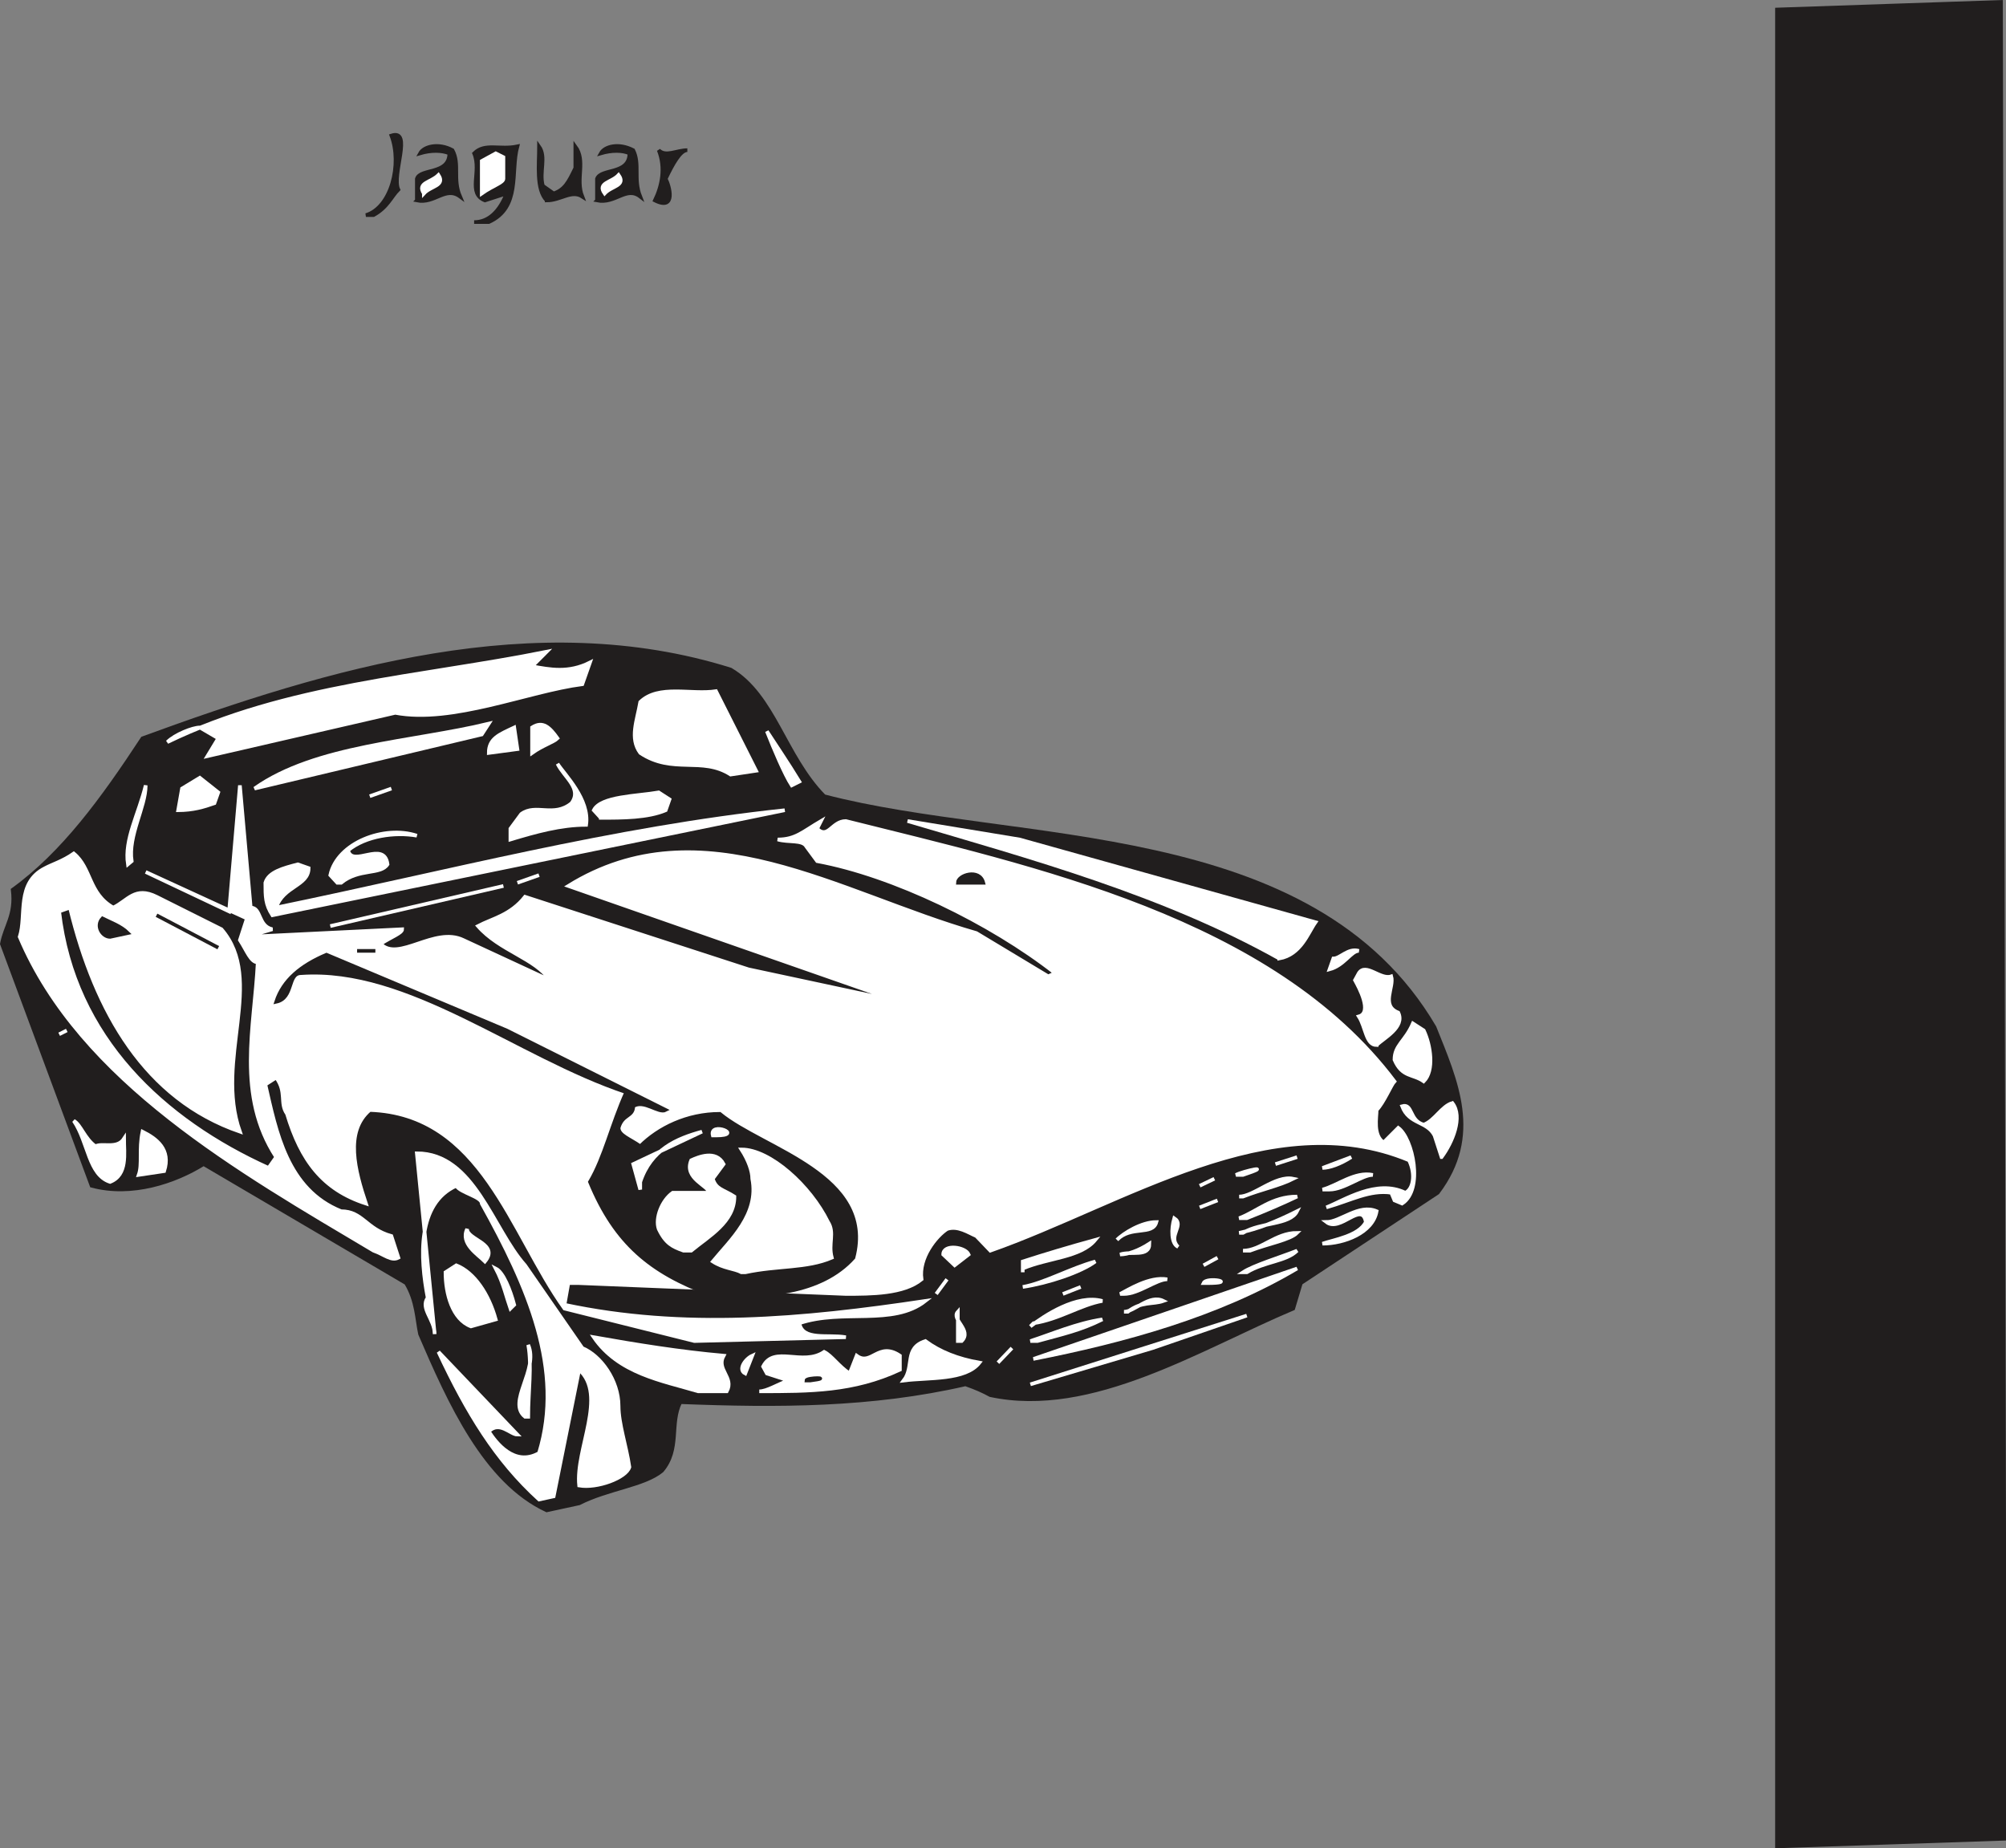 <svg width="420.236" height="387.182" viewBox="0 0 315.177 290.386" xmlns="http://www.w3.org/2000/svg"><rect x="0" y="0" width="315.177" height="290.386" fill="#808080" stroke="none"/><path style="fill:#211e1e;fill-opacity:1;fill-rule:evenodd;stroke:none" d="M327.7 840.898V552.301l35.198-1.2.5 240.399v48.2" transform="translate(-48.507 -550.807)"/><path style="fill:none;stroke:#211e1e;stroke-width:5.7;stroke-linecap:square;stroke-linejoin:miter;stroke-miterlimit:4;stroke-opacity:1" d="M3276.992 11.016v2885.976l351.992 11.992 5-2403.984V23.008Zm0 0" transform="matrix(.1 0 0 -.1 -48.507 291.193)"/><path style="fill:#211e1e;fill-opacity:1;fill-rule:evenodd;stroke:none" d="M134.398 788.102c-9.699-4.5-15.296-17-19.898-27.704-.5-2.296-.5-5.199-2.2-8L80.5 733.7c-4.5 2.801-11.3 5.102-17.602 3.403l-14.097-38c.5-2.801 2.199-4.5 1.699-8.5 7.898-5.704 14.102-14.204 20.398-23.801C100.398 656 132.7 646.398 163.301 656c6.8 4 8.5 13.602 14.699 19.898 30.102 7.903 76.602 3.403 95.898 36.301 3.403 8.5 7.301 17 .5 26l-21.5 14.2-1.199 4C237 762.601 220 773.398 204.102 770c-1.102-.602-2.204-1.102-3.903-1.7-14.8 3.4-29.5 3.4-44.8 2.802-1.7 3.398 0 7.398-2.899 10.796-2.8 2.301-8.5 2.801-13 5.102" transform="translate(-48.507 -550.807)"/><path style="fill:none;stroke:#211e1e;stroke-width:5.7;stroke-linecap:square;stroke-linejoin:miter;stroke-miterlimit:4;stroke-opacity:1" d="M1343.984 538.984c-96.992 45-152.968 170-198.984 277.032-5 22.968-5 51.992-21.992 80L805 1083.008c-45-28.008-113.008-51.016-176.016-34.024l-140.976 380c5 28.008 21.992 45 16.992 85 78.984 57.032 141.016 142.032 203.984 238.008 295 108.008 618.008 204.024 924.024 108.008 68.008-40 85-136.016 146.992-198.984 301.016-79.024 766.016-34.024 958.984-363.008 34.024-85 73.008-170 5-260l-215-141.992-11.992-40C2370 793.984 2200 686.016 2041.016 720c-11.016 6.016-22.032 11.016-39.024 16.992-148.008-33.984-295-33.984-448.008-28.008-16.992-33.984 0-73.984-28.984-107.968-28.008-23.008-85-28.008-130-51.016Zm0 0" transform="matrix(.1 0 0 -.1 -48.507 291.193)"/><path style="fill:#fff;fill-opacity:1;fill-rule:evenodd;stroke:none" d="M133.2 786.398c-6.802-6.199-11.302-13.597-15.802-23.199l12.403 13c-1.102 0-2.801-2.199-4.5-.5 1.097 1.7 4 5.602 7.898 3.403 4-13.102-1.699-26.102-9-39.204 0-1.097-3.398-1.699-4-2.796-6.199 2.796-5.699 11.296-4.5 17.597-1.199 1.7 1.102 3.403 1.102 5.7L114 732c9 0 11.898 11.898 17 17.602l9 13c2.898 1.199 5.7 5.097 5.7 9.097 0 2.801 1.198 6.2 1.698 9.602-.5 1.699-5.097 3.398-7.898 2.898-.602-5.699 4.5-14.199 0-18.199l-4 19.898" transform="translate(-48.507 -550.807)"/><path style="fill:none;stroke:#fff;stroke-width:5.7;stroke-linecap:square;stroke-linejoin:miter;stroke-miterlimit:4;stroke-opacity:1" d="M1331.992 556.016c-68.008 61.992-113.008 135.976-158.008 231.992l124.024-130c-11.016 0-28.008 21.992-45 5 10.976-16.992 40-56.016 78.984-34.024 40 131.016-16.992 261.016-90 392.032 0 10.976-33.984 16.992-40 27.968-61.992-27.968-56.992-112.968-45-175.976-11.992-16.992 11.016-34.024 11.016-56.992L1140 1100c90 0 118.984-118.984 170-176.016l90-130c28.984-11.992 56.992-50.976 56.992-90.976 0-28.008 11.992-61.992 16.992-96.016-5-16.992-50.976-33.984-78.984-28.984C1388.984 635 1440 720 1395 760l-40-198.984zm0 0" transform="matrix(.1 0 0 -.1 -48.507 291.193)"/><path style="fill:#fff;fill-opacity:1;fill-rule:evenodd;stroke:none" d="M131 773.398c-2.898-2.296 2.2-7.398.5-11.296.602 3.398 0 7.296 0 11.296" transform="translate(-48.507 -550.807)"/><path style="fill:none;stroke:#fff;stroke-width:5.7;stroke-linecap:square;stroke-linejoin:miter;stroke-miterlimit:4;stroke-opacity:1" d="M1310 686.016c-28.984 22.968 21.992 73.984 5 112.968 6.016-33.984 0-72.968 0-112.968zm0 0" transform="matrix(.1 0 0 -.1 -48.507 291.193)"/><path style="fill:#fff;fill-opacity:1;fill-rule:evenodd;stroke:none" d="M158.2 769.398c-5.7-1.699-12.5-2.796-16.4-8.5 6.802 1.204 13.598 2.301 20.4 2.903-1.2 2.199 1.698 3.398.5 5.597" transform="translate(-48.507 -550.807)"/><path style="fill:none;stroke:#fff;stroke-width:5.7;stroke-linecap:square;stroke-linejoin:miter;stroke-miterlimit:4;stroke-opacity:1" d="M1581.992 726.016c-56.992 16.992-125 27.968-163.984 85 68.008-12.032 135.976-23.008 203.984-29.024-11.992-21.992 16.992-33.984 5-55.976zm0 0" transform="matrix(.1 0 0 -.1 -48.507 291.193)"/><path style="fill:#fff;fill-opacity:1;fill-rule:evenodd;stroke:none" d="M167.8 769.398c1.2 0 2.9-1.097 4.598-1.699L169 766.602l-.602-1.102c1.704-3.398 6.204 0 9.602-2.3 1.2.6 2.3 2.3 4 3.402l1.102-2.801c2.296 1.699 3.398-2.301 6.796 0V766c-7.296 3.398-14.097 3.398-22.097 3.398" transform="translate(-48.507 -550.807)"/><path style="fill:none;stroke:#fff;stroke-width:5.7;stroke-linecap:square;stroke-linejoin:miter;stroke-miterlimit:4;stroke-opacity:1" d="M1678.008 726.016c11.992 0 28.984 10.976 45.976 16.992L1690 753.984 1683.984 765c17.032 33.984 62.032 0 96.016 23.008 11.992-6.016 23.008-23.008 40-34.024l11.016 28.008c22.968-16.992 33.984 23.008 67.968 0V760c-72.968-33.984-140.976-33.984-220.976-33.984zm368.984 0zm0 0" transform="matrix(.1 0 0 -.1 -48.507 291.193)"/><path style="fill:#fff;fill-opacity:1;fill-rule:evenodd;stroke:none" d="m210.398 768.3 34-10.8-14.796 5.102" transform="translate(-48.507 -550.807)"/><path style="fill:none;stroke:#fff;stroke-width:5.7;stroke-linecap:square;stroke-linejoin:miter;stroke-miterlimit:4;stroke-opacity:1" d="m2103.984 736.992 340 108.008-147.968-51.016zm0 0" transform="matrix(.1 0 0 -.1 -48.507 291.193)"/><path style="fill:#211e1e;fill-opacity:1;fill-rule:evenodd;stroke:none" d="M175.2 767.7c0-.5 4.5-.5.6 0" transform="translate(-48.507 -550.807)"/><path style="fill:none;stroke:#211e1e;stroke-width:5.7;stroke-linecap:square;stroke-linejoin:miter;stroke-miterlimit:4;stroke-opacity:1" d="M1751.992 743.008c0 5 45 5 6.016 0zm0 0" transform="matrix(.1 0 0 -.1 -48.507 291.193)"/><path style="fill:#fff;fill-opacity:1;fill-rule:evenodd;stroke:none" d="M190.5 767.7c1.7-2.2 0-5.098 3.398-6.2 2.301 1.7 5.102 2.8 8.5 3.398C200.2 767.7 194.5 767.2 190.5 767.7" transform="translate(-48.507 -550.807)"/><path style="fill:none;stroke:#fff;stroke-width:5.7;stroke-linecap:square;stroke-linejoin:miter;stroke-miterlimit:4;stroke-opacity:1" d="M1905 743.008c16.992 21.992 0 50.976 33.984 61.992 23.008-16.992 51.016-28.008 85-33.984-21.992-28.008-78.984-23.008-118.984-28.008Zm0 0" transform="matrix(.1 0 0 -.1 -48.507 291.193)"/><path style="fill:#fff;fill-opacity:1;fill-rule:evenodd;stroke:none" d="M165.602 766.602c-1.204-.602 0-2.301 1.097-2.801" transform="translate(-48.507 -550.807)"/><path style="fill:none;stroke:#fff;stroke-width:5.7;stroke-linecap:square;stroke-linejoin:miter;stroke-miterlimit:4;stroke-opacity:1" d="M1656.016 753.984c-12.032 6.016 0 23.008 10.976 28.008zm0 0" transform="matrix(.1 0 0 -.1 -48.507 291.193)"/><path style="fill:#fff;fill-opacity:1;fill-rule:evenodd;stroke:none" d="m205.3 764.898 2.2-2.296" transform="translate(-48.507 -550.807)"/><path style="fill:none;stroke:#fff;stroke-width:5.7;stroke-linecap:square;stroke-linejoin:miter;stroke-miterlimit:4;stroke-opacity:1" d="M2053.008 771.016 2075 793.984Zm0 0" transform="matrix(.1 0 0 -.1 -48.507 291.193)"/><path style="fill:#fff;fill-opacity:1;fill-rule:evenodd;stroke:none" d="m210.898 764.3 41.403-14.198c-12.5 7.398-27.2 11.398-41.403 14.199" transform="translate(-48.507 -550.807)"/><path style="fill:none;stroke:#fff;stroke-width:5.7;stroke-linecap:square;stroke-linejoin:miter;stroke-miterlimit:4;stroke-opacity:1" d="m2108.984 776.992 414.024 141.992C2398.008 845 2251.016 805 2108.984 776.992Zm0 0" transform="matrix(.1 0 0 -.1 -48.507 291.193)"/><path style="fill:#fff;fill-opacity:1;fill-rule:evenodd;stroke:none" d="m157.602 761.5-20.403-5.102c-8.5-11.898-13-30.597-30.597-31.199-4 3.403-2.301 9.602-.602 14.7-6.8-2.2-10.2-6.797-12.398-14.098-1.204-1.7 0-3.403-1.704-5.7L90.2 721.2c1.7 7.403 3.403 16.5 11.903 19.903 3.398 0 3.898 2.796 7.898 3.898l1.102 3.398c-1.102.602-2.204-.5-3.903-1.097-21-12.5-46-26.602-55.597-49.301 1.097-3.398-.602-8.5 4-10.8 1.097-.598 2.796-1.098 4.5-2.302 2.796 2.301 2.296 6.301 6.199 8.5 2.3-1.097 3.398-3.398 6.8-1.699l10.2 5.102c6.898 8-1.102 20.5 2.898 31.8-14.8-5.102-22.7-18.703-26.7-35.203l-1.7.602c2.302 19.898 16.5 32.898 32.9 40.3l1.198-1.698C85.602 722.898 88.5 712.199 89 702c-1.102 0-1.7-1.8-2.8-3.5l1.1-3.398-15.902-7.301L84.5 694l1.7-19.8 1.698 19.198c1.704 0 1.102 2.903 3.403 3.403l-4 1.199 24.398-1.2c0 .598-1.699 1.2-3.398 2.302 2.8 2.898 8.5-2.801 13-.602l13.597 6.3c-2.199-3.402-7.898-4.6-11.296-8.5 2.296-1.198 5.097-1.698 7.398-4.6l35.102 11.402 23.796 5.097L137.801 690c21-13 42.5 1.2 64.097 7.398L213.2 704.2l1.102-.5c-10.2-8-25.5-15.398-37.403-17.597L175.2 683.8c-.597-1.102-2.8-.602-4.5-1.102 2.801 0 3.903-1.199 6.801-2.898l-.602 1.199c1.704 1.7 2.301-1.2 4.5-1.2 29.5 7.4 66.903 15.302 86.204 40.9-.5.5-1.704 3.402-2.801 4.5 0 1.1-.602 4 1.097 5.1l2.301-2.3c2.301 1.7 4 9.7.602 11.898l-1.2-.5-.5-1.199c-3.402-.5-6.3 1.2-10.203 2.301 2.801-1.102 7.903-4.5 12.403-2.3 1.199-.5 1.699-2.802.597-5.098-21.597-9-44.796 6.796-65.796 14.199l-2.205-2.3c-1.199-.5-2.898-1.7-4.597-1.102-1.7 1.102-4.5 4.5-4 7.903-2.801 2.3-7.903 2.3-11.903 2.3l-41.898-1.703h-1.7l-.6 3.403c18.698 4 37.402 2.3 56.698-.602-5.097 4-13 1.2-19.796 3.5.5 2.801 4.5 1.7 7.296 2.2" transform="translate(-48.507 -550.807)"/><path style="fill:none;stroke:#fff;stroke-width:5.7;stroke-linecap:square;stroke-linejoin:miter;stroke-miterlimit:4;stroke-opacity:1" d="m1576.016 805-204.024 51.016c-85 118.984-130 305.976-305.976 311.992-40-34.024-23.008-96.016-6.016-146.992-68.008 21.992-101.992 67.968-123.984 140.976-12.032 16.992 0 34.024-17.032 56.992l-16.992-10.976c16.992-74.024 34.024-165 119.024-199.024C1055 1008.984 1060 981.016 1100 970l11.016-33.984c-11.016-6.016-22.032 5-39.024 10.976-210 125-460 266.016-555.976 493.008 10.976 33.984-6.016 85 40 108.008 10.976 5.976 27.968 10.976 45 23.008 27.968-23.008 22.968-63.008 61.992-85 23.008 10.976 33.984 33.984 68.008 16.992l101.992-51.016c68.984-80-11.016-205 28.984-318.008C713.984 1185 635 1321.016 595 1486.016L578.008 1480c23.008-198.984 165-328.984 328.984-403.008l11.992 16.992C856.016 1191.016 885 1298.008 890 1400c-11.016 0-16.992 18.008-28.008 35l11.016 33.984-159.024 73.008L845 1480l16.992 198.008 16.992-191.992c17.032 0 11.016-29.024 34.024-34.024l-40-11.992 243.984 11.992c0-5.976-16.992-11.992-33.984-23.008 28.008-28.984 85 28.008 130 6.016l135.976-63.008c-21.992 34.024-78.984 46.016-112.968 85 22.968 11.992 50.976 16.992 73.984 46.016l351.016-114.024 237.968-50.976L1378.008 1520c210 130 425-11.992 640.976-73.984l113.008-68.008 11.016 5c-101.992 80-255 153.984-374.024 175.976l-16.992 23.008c-5.976 11.016-28.008 6.016-45 11.016 28.008 0 39.024 11.992 68.008 28.984l-6.016-11.992c17.032-16.992 23.008 11.992 45 11.992 295-73.984 669.024-153.008 862.032-408.984-5-5-17.032-34.024-28.008-45 0-11.016-6.016-40 10.976-51.016l23.008 23.008c23.008-16.992 40-96.992 6.016-118.984l-11.992 5-5 11.992c-34.024 5-63.008-11.992-102.032-23.008 28.008 11.016 79.024 45 124.024 23.008 11.992 5 16.992 28.008 5.976 50.976-215.976 90-447.968-67.968-657.968-141.992L2018.984 970c-11.992 5-28.984 16.992-45.976 11.016-16.992-11.016-45-45-40-79.024-28.008-23.008-79.024-23.008-119.024-23.008L1395 896.016h-16.992l-6.016-34.024c186.992-40 374.024-23.008 566.992 6.016-50.976-40-130-11.992-197.968-35 5-28.008 45-16.992 72.968-21.992zm0 0" transform="matrix(.1 0 0 -.1 -48.507 291.193)"/><path style="fill:#fff;fill-opacity:1;fill-rule:evenodd;stroke:none" d="M199 761.5v-4.602c-1.102 1.204 2.3 2.903.602 4.602" transform="translate(-48.507 -550.807)"/><path style="fill:none;stroke:#fff;stroke-width:5.7;stroke-linecap:square;stroke-linejoin:miter;stroke-miterlimit:4;stroke-opacity:1" d="M1990 805v46.016c-11.016-12.032 23.008-29.024 6.016-46.016zm0 0" transform="matrix(.1 0 0 -.1 -48.507 291.193)"/><path style="fill:#fff;fill-opacity:1;fill-rule:evenodd;stroke:none" d="M210.398 761.5c3.403-1.102 7.301-2.8 11.301-3.398-3.398 1.699-6.199 2.296-10.199 3.398" transform="translate(-48.507 -550.807)"/><path style="fill:none;stroke:#fff;stroke-width:5.7;stroke-linecap:square;stroke-linejoin:miter;stroke-miterlimit:4;stroke-opacity:1" d="M2103.984 805c34.024 11.016 73.008 28.008 113.008 33.984C2183.008 821.992 2155 816.016 2115 805Zm0 0" transform="matrix(.1 0 0 -.1 -48.507 291.193)"/><path style="fill:#fff;fill-opacity:1;fill-rule:evenodd;stroke:none" d="M122.5 759.2c-2.898-1.098-4-5.098-4-8.5l1.7-1.098c2.8 1.097 5.1 4.5 6.198 8.5" transform="translate(-48.507 -550.807)"/><path style="fill:none;stroke:#fff;stroke-width:5.7;stroke-linecap:square;stroke-linejoin:miter;stroke-miterlimit:4;stroke-opacity:1" d="M1225 828.008c-28.984 10.976-40 50.976-40 85l16.992 10.976c28.008-10.976 51.016-45 61.992-85zm0 0" transform="matrix(.1 0 0 -.1 -48.507 291.193)"/><path style="fill:#fff;fill-opacity:1;fill-rule:evenodd;stroke:none" d="M210.398 759.2c2.204-1.7 7.301-5.098 11.301-4-3.398.6-6.8 2.902-10.8 3.5" transform="translate(-48.507 -550.807)"/><path style="fill:none;stroke:#fff;stroke-width:5.7;stroke-linecap:square;stroke-linejoin:miter;stroke-miterlimit:4;stroke-opacity:1" d="M2103.984 828.008c22.032 16.992 73.008 50.976 113.008 40-33.984-6.016-68.008-29.024-108.008-35zm0 0" transform="matrix(.1 0 0 -.1 -48.507 291.193)"/><path style="fill:#fff;fill-opacity:1;fill-rule:evenodd;stroke:none" d="M225.102 756.898c1.699 0 4-2.796 6.199-1.699-1.7.602-3.403 0-5.602 1.7" transform="translate(-48.507 -550.807)"/><path style="fill:none;stroke:#fff;stroke-width:5.7;stroke-linecap:square;stroke-linejoin:miter;stroke-miterlimit:4;stroke-opacity:1" d="M2251.016 851.016c16.992 0 40 27.968 61.992 16.992-16.992-6.016-34.024 0-56.016-16.992zm0 0" transform="matrix(.1 0 0 -.1 -48.507 291.193)"/><path style="fill:#fff;fill-opacity:1;fill-rule:evenodd;stroke:none" d="M128.7 756.398c-.598-1.699-1.098-4-2.302-6.296 1.204.597 2.301 3.398 2.903 5.699" transform="translate(-48.507 -550.807)"/><path style="fill:none;stroke:#fff;stroke-width:5.7;stroke-linecap:square;stroke-linejoin:miter;stroke-miterlimit:4;stroke-opacity:1" d="M1286.992 856.016c-5.976 16.992-10.976 40-23.008 62.968 12.032-5.976 23.008-33.984 29.024-56.992zm816.992 5.976zm0 0" transform="matrix(.1 0 0 -.1 -48.507 291.193)"/><path style="fill:#211e1e;fill-opacity:1;fill-rule:evenodd;stroke:none" d="M159.898 754.102c-9.097-3.403-14.699-7.903-18.699-17.602 2.301-3.898 3.403-9 5.7-14.102C129.8 716.7 112.8 702.5 95.8 703.7c-2.2 0-1.102 3.903-3.903 4.5 1.102-3.398 3.903-5.699 7.903-7.398l28.3 11.898 25 12.5c-1.101.602-3.402-1.699-5.101-.597 0 1.699-1.7 1.199-2.3 3.398 0 1.2 1.698 1.7 3.402 2.898 2.898-2.898 7.398-5.097 12.5-5.097 6.796 5.597 24.398 9.597 21 22.597-5.102 5.704-14.204 6.301-21.602 5.704" transform="translate(-48.507 -550.807)"/><path style="fill:none;stroke:#211e1e;stroke-width:5.7;stroke-linecap:square;stroke-linejoin:miter;stroke-miterlimit:4;stroke-opacity:1" d="M1598.984 878.984c-90.976 34.024-146.992 79.024-186.992 176.016 23.008 38.984 34.024 90 56.992 141.016-170.976 56.992-340.976 198.984-510.976 186.992-21.992 0-11.016-39.024-39.024-45 11.016 33.984 39.024 56.992 79.024 73.984l283.008-118.984 250-125c-11.016-6.016-34.024 16.992-51.016 5.976 0-16.992-16.992-11.992-23.008-33.984 0-11.992 16.992-16.992 34.024-28.984 28.984 28.984 73.984 50.976 125 50.976 67.968-55.976 243.984-95.976 210-225.976C1775 878.984 1683.984 873.008 1610 878.984Zm0 0" transform="matrix(.1 0 0 -.1 -48.507 291.193)"/><path style="fill:#fff;fill-opacity:1;fill-rule:evenodd;stroke:none" d="m195.602 754.102 1.699-2.301" transform="translate(-48.507 -550.807)"/><path style="fill:none;stroke:#fff;stroke-width:5.7;stroke-linecap:square;stroke-linejoin:miter;stroke-miterlimit:4;stroke-opacity:1" d="m1956.016 878.984 16.992 23.008zm0 0" transform="matrix(.1 0 0 -.1 -48.507 291.193)"/><path style="fill:#fff;fill-opacity:1;fill-rule:evenodd;stroke:none" d="m215.5 754.102 2.8-1.102" transform="translate(-48.507 -550.807)"/><path style="fill:none;stroke:#fff;stroke-width:5.7;stroke-linecap:square;stroke-linejoin:miter;stroke-miterlimit:4;stroke-opacity:1" d="M2155 878.984 2183.008 890Zm0 0" transform="matrix(.1 0 0 -.1 -48.507 291.193)"/><path style="fill:#fff;fill-opacity:1;fill-rule:evenodd;stroke:none" d="M224.5 754.102c1.2-.602 4.602-2.801 7.398-2.301-1.699 0-4.5 2.3-6.796 2.3" transform="translate(-48.507 -550.807)"/><path style="fill:none;stroke:#fff;stroke-width:5.7;stroke-linecap:square;stroke-linejoin:miter;stroke-miterlimit:4;stroke-opacity:1" d="M2245 878.984c11.992 6.016 46.016 28.008 73.984 23.008-16.992 0-45-23.008-67.968-23.008zm0 0" transform="matrix(.1 0 0 -.1 -48.507 291.193)"/><path style="fill:#fff;fill-opacity:1;fill-rule:evenodd;stroke:none" d="M209.2 753c3.402-.602 7.402-2.898 11.402-4-2.301 1.7-7.403 3.398-11.403 4" transform="translate(-48.507 -550.807)"/><path style="fill:none;stroke:#fff;stroke-width:5.7;stroke-linecap:square;stroke-linejoin:miter;stroke-miterlimit:4;stroke-opacity:1" d="M2091.992 890c34.024 6.016 74.024 28.984 114.024 40-23.008-16.992-74.024-33.984-114.024-40zm-475.976 6.016zm0 0" transform="matrix(.1 0 0 -.1 -48.507 291.193)"/><path style="fill:#fff;fill-opacity:1;fill-rule:evenodd;stroke:none" d="M237.602 752.398c.5-1.097 5.597 0 .5 0" transform="translate(-48.507 -550.807)"/><path style="fill:none;stroke:#fff;stroke-width:5.7;stroke-linecap:square;stroke-linejoin:miter;stroke-miterlimit:4;stroke-opacity:1" d="M2376.016 896.016c5 10.976 55.976 0 5 0zm0 0" transform="matrix(.1 0 0 -.1 -48.507 291.193)"/><path style="fill:#fff;fill-opacity:1;fill-rule:evenodd;stroke:none" d="M165 750.7c-1.102-.598-2.8-.598-4.5-1.7 2.8-3.398 7.3-7.398 6.2-13 0-1.2-.598-2.898-1.7-4.602 4.5 0 10.8 5.704 13.602 11.403 1.097 1.699 0 3.398.597 5.597-4 1.704-8.5 1.204-13.597 2.301" transform="translate(-48.507 -550.807)"/><path style="fill:none;stroke:#fff;stroke-width:5.7;stroke-linecap:square;stroke-linejoin:miter;stroke-miterlimit:4;stroke-opacity:1" d="M1650 913.008c-11.016 5.976-28.008 5.976-45 16.992 28.008 33.984 73.008 73.984 61.992 130 0 11.992-5.976 28.984-16.992 46.016 45 0 108.008-57.032 136.016-114.024 10.976-16.992 0-33.984 5.976-55.976-40-17.032-85-12.032-135.976-23.008zm0 0" transform="matrix(.1 0 0 -.1 -48.507 291.193)"/><path style="fill:#fff;fill-opacity:1;fill-rule:evenodd;stroke:none" d="M209.2 750.7V749c3.402-1.102 7.402-2.3 11.402-3.398-2.301 2.796-7.403 2.796-11.403 4.5" transform="translate(-48.507 -550.807)"/><path style="fill:none;stroke:#fff;stroke-width:5.7;stroke-linecap:square;stroke-linejoin:miter;stroke-miterlimit:4;stroke-opacity:1" d="M2091.992 913.008V930c34.024 11.016 74.024 23.008 114.024 33.984-23.008-27.968-74.024-27.968-114.024-45zm165 0zm0 0" transform="matrix(.1 0 0 -.1 -48.507 291.193)"/><path style="fill:#fff;fill-opacity:1;fill-rule:evenodd;stroke:none" d="M243.8 750.7c1.7-1.098 5.7-2.302 8.5-3.4-1.698 1.7-5.1 1.7-7.902 3.4" transform="translate(-48.507 -550.807)"/><path style="fill:none;stroke:#fff;stroke-width:5.7;stroke-linecap:square;stroke-linejoin:miter;stroke-miterlimit:4;stroke-opacity:1" d="M2438.008 913.008c16.992 10.976 56.992 23.008 85 33.984-16.992-16.992-51.016-16.992-79.024-33.984Zm0 0" transform="matrix(.1 0 0 -.1 -48.507 291.193)"/><path style="fill:#fff;fill-opacity:1;fill-rule:evenodd;stroke:none" d="m198.5 749.602-1.8-1.704c0-1.699 3.5-1.199 4 0" transform="translate(-48.507 -550.807)"/><path style="fill:none;stroke:#fff;stroke-width:5.7;stroke-linecap:square;stroke-linejoin:miter;stroke-miterlimit:4;stroke-opacity:1" d="m1985 923.984-18.008 17.032c0 16.992 35 11.992 40 0zm0 0" transform="matrix(.1 0 0 -.1 -48.507 291.193)"/><path style="fill:#fff;fill-opacity:1;fill-rule:evenodd;stroke:none" d="m237.602 749.602 2.199-1.204" transform="translate(-48.507 -550.807)"/><path style="fill:none;stroke:#fff;stroke-width:5.7;stroke-linecap:square;stroke-linejoin:miter;stroke-miterlimit:4;stroke-opacity:1" d="m2376.016 923.984 21.992 12.032zm0 0" transform="matrix(.1 0 0 -.1 -48.507 291.193)"/><path style="fill:#fff;fill-opacity:1;fill-rule:evenodd;stroke:none" d="M124.7 749c-1.098-1.102-3.9-2.8-2.802-5.102 0 1.704 5.102 2.301 2.801 5.102" transform="translate(-48.507 -550.807)"/><path style="fill:none;stroke:#fff;stroke-width:5.7;stroke-linecap:square;stroke-linejoin:miter;stroke-miterlimit:4;stroke-opacity:1" d="M1246.992 930c-10.976 11.016-38.984 28.008-28.008 51.016 0-17.032 51.016-23.008 28.008-51.016zm0 0" transform="matrix(.1 0 0 -.1 -48.507 291.193)"/><path style="fill:#fff;fill-opacity:1;fill-rule:evenodd;stroke:none" d="M224.5 747.898c1.2 0 2.898-.597 4.602-1.699 0 2.2-2.903 1.102-4.602 1.7" transform="translate(-48.507 -550.807)"/><path style="fill:none;stroke:#fff;stroke-width:5.7;stroke-linecap:square;stroke-linejoin:miter;stroke-miterlimit:4;stroke-opacity:1" d="M2245 941.016c11.992 0 28.984 5.976 46.016 16.992 0-21.992-29.024-11.016-46.016-16.992zm0 0" transform="matrix(.1 0 0 -.1 -48.507 291.193)"/><path style="fill:#fff;fill-opacity:1;fill-rule:evenodd;stroke:none" d="M155.898 747.3c-1.699-.6-2.796-1.1-3.898-3.402-.602-1.699.5-4.5 2.2-5.699h5.698c0-1.097-4-2.199-2.796-5.097 1.097-.5 3.898-1.704 5.097.597L160.5 736c.5 1.7 1.7 1.7 3.398 2.8 0 4-4 6.2-6.796 8.5" transform="translate(-48.507 -550.807)"/><path style="fill:none;stroke:#fff;stroke-width:5.7;stroke-linecap:square;stroke-linejoin:miter;stroke-miterlimit:4;stroke-opacity:1" d="M1558.984 946.992c-16.992 6.016-27.968 11.016-38.984 34.024-6.016 16.992 5 45 21.992 56.992h56.992c0 10.976-40 21.992-27.968 50.976 10.976 5 38.984 17.032 50.976-5.976L1605 1060c5-16.992 16.992-16.992 33.984-28.008 0-40-40-61.992-67.968-85zm0 0" transform="matrix(.1 0 0 -.1 -48.507 291.193)"/><path style="fill:#fff;fill-opacity:1;fill-rule:evenodd;stroke:none" d="M243.8 747.3c2.802 0 5.098-2.8 8.5-2.8-1.1 1.102-4.5 1.7-7.402 2.8" transform="translate(-48.507 -550.807)"/><path style="fill:none;stroke:#fff;stroke-width:5.7;stroke-linecap:square;stroke-linejoin:miter;stroke-miterlimit:4;stroke-opacity:1" d="M2438.008 946.992c28.008 0 50.976 28.008 85 28.008-11.016-11.016-45-16.992-74.024-28.008zm0 0" transform="matrix(.1 0 0 -.1 -48.507 291.193)"/><path style="fill:#fff;fill-opacity:1;fill-rule:evenodd;stroke:none" d="M233.602 746.7c-1.102-.5-1.102-2.802-.602-4.5 1.7 1.1-1.102 2.8.602 4.5" transform="translate(-48.507 -550.807)"/><path style="fill:none;stroke:#fff;stroke-width:5.7;stroke-linecap:square;stroke-linejoin:miter;stroke-miterlimit:4;stroke-opacity:1" d="M2336.016 953.008c-11.016 5-11.016 28.008-6.016 45 16.992-11.016-11.016-28.008 6.016-45zm45 5zm0 0" transform="matrix(.1 0 0 -.1 -48.507 291.193)"/><path style="fill:#fff;fill-opacity:1;fill-rule:evenodd;stroke:none" d="M256.3 746.2c1.7-.598 5.7-1.2 6.802-3.4-.602-3.402-4 1.7-6.204 0 2.204 0 5.102-2.902 7.903-1.698-.602 3.398-5.102 5.097-8.5 5.097" transform="translate(-48.507 -550.807)"/><path style="fill:none;stroke:#fff;stroke-width:5.7;stroke-linecap:square;stroke-linejoin:miter;stroke-miterlimit:4;stroke-opacity:1" d="M2563.008 958.008C2580 963.984 2620 970 2631.016 991.992c-6.016 34.024-40-16.992-62.032 0 22.032 0 51.016 29.024 79.024 16.992-6.016-33.984-51.016-50.976-85-50.976zm0 0" transform="matrix(.1 0 0 -.1 -48.507 291.193)"/><path style="fill:#fff;fill-opacity:1;fill-rule:evenodd;stroke:none" d="M224 745.602c1.102-1.102 3.898-2.801 6.2-2.801-.598 2.199-4 .5-6.2 2.8" transform="translate(-48.507 -550.807)"/><path style="fill:none;stroke:#fff;stroke-width:5.7;stroke-linecap:square;stroke-linejoin:miter;stroke-miterlimit:4;stroke-opacity:1" d="M2240 963.984c11.016 11.016 38.984 28.008 61.992 28.008-5.976-21.992-40-5-61.992-28.008zm0 0" transform="matrix(.1 0 0 -.1 -48.507 291.193)"/><path style="fill:#fff;fill-opacity:1;fill-rule:evenodd;stroke:none" d="M243.2 744.5c2.902-.602 5.698-1.7 9.1-3.398-1.1 2.199-5.698 1.699-8.5 3.398" transform="translate(-48.507 -550.807)"/><path style="fill:none;stroke:#fff;stroke-width:5.7;stroke-linecap:square;stroke-linejoin:miter;stroke-miterlimit:4;stroke-opacity:1" d="M2431.992 975c29.024 6.016 56.992 16.992 91.016 33.984-11.016-21.992-56.992-16.992-85-33.984zm-50.976 6.016zm-890 16.992zm0 0" transform="matrix(.1 0 0 -.1 -48.507 291.193)"/><path style="fill:#fff;fill-opacity:1;fill-rule:evenodd;stroke:none" d="M243.2 742.2c2.902-1.098 5.1-3.4 9.1-3.4-2.3 1.098-5.1 2.302-7.902 3.4" transform="translate(-48.507 -550.807)"/><path style="fill:none;stroke:#fff;stroke-width:5.7;stroke-linecap:square;stroke-linejoin:miter;stroke-miterlimit:4;stroke-opacity:1" d="M2431.992 998.008c29.024 10.976 51.016 33.984 91.016 33.984-23.008-10.976-51.016-23.008-79.024-33.984zm0 0" transform="matrix(.1 0 0 -.1 -48.507 291.193)"/><path style="fill:#fff;fill-opacity:1;fill-rule:evenodd;stroke:none" d="m237 740.5 2.8-1.102" transform="translate(-48.507 -550.807)"/><path style="fill:none;stroke:#fff;stroke-width:5.7;stroke-linecap:square;stroke-linejoin:miter;stroke-miterlimit:4;stroke-opacity:1" d="m2370 1015 28.008 11.016zm0 0" transform="matrix(.1 0 0 -.1 -48.507 291.193)"/><path style="fill:#fff;fill-opacity:1;fill-rule:evenodd;stroke:none" d="M243.2 738.8c2.3 0 5.698-3.402 8.5-2.8-2.2 1.102-5.098 1.7-7.9 2.8" transform="translate(-48.507 -550.807)"/><path style="fill:none;stroke:#fff;stroke-width:5.7;stroke-linecap:square;stroke-linejoin:miter;stroke-miterlimit:4;stroke-opacity:1" d="M2431.992 1031.992c23.008 0 56.992 34.024 85 28.008-21.992-11.016-50.976-16.992-78.984-28.008zm0 0" transform="matrix(.1 0 0 -.1 -48.507 291.193)"/><path style="fill:#fff;fill-opacity:1;fill-rule:evenodd;stroke:none" d="m149.102 737.7-1.102-4 10.8-5.098c-4 1.097-8 2.796-9.698 7.898" transform="translate(-48.507 -550.807)"/><path style="fill:none;stroke:#fff;stroke-width:5.7;stroke-linecap:square;stroke-linejoin:miter;stroke-miterlimit:4;stroke-opacity:1" d="m1491.016 1043.008-11.016 40 108.008 50.976c-40-10.976-80-27.968-96.992-78.984zm0 0" transform="matrix(.1 0 0 -.1 -48.507 291.193)"/><path style="fill:#fff;fill-opacity:1;fill-rule:evenodd;stroke:none" d="M256.3 737.7c2.302-.598 5.098-2.9 7.9-2.302-1.7 0-4.5 2.301-6.802 2.301" transform="translate(-48.507 -550.807)"/><path style="fill:none;stroke:#fff;stroke-width:5.7;stroke-linecap:square;stroke-linejoin:miter;stroke-miterlimit:4;stroke-opacity:1" d="M2563.008 1043.008c23.008 5.976 50.976 28.984 78.984 23.008-16.992 0-45-23.008-68.008-23.008zm0 0" transform="matrix(.1 0 0 -.1 -48.507 291.193)"/><path style="fill:#fff;fill-opacity:1;fill-rule:evenodd;stroke:none" d="m237 737.102 2.3-1.102" transform="translate(-48.507 -550.807)"/><path style="fill:none;stroke:#fff;stroke-width:5.7;stroke-linecap:square;stroke-linejoin:miter;stroke-miterlimit:4;stroke-opacity:1" d="m2370 1048.984 23.008 11.016Zm0 0" transform="matrix(.1 0 0 -.1 -48.507 291.193)"/><path style="fill:#fff;fill-opacity:1;fill-rule:evenodd;stroke:none" d="M65.8 736.5c-3.402-1.102-3.402-6.2-5.698-9.602 1.097.602 1.699 2.801 3.398 4 1.102-.597 3.398.5 4.5-1.199 0 2.301.602 5.7-2.2 6.801" transform="translate(-48.507 -550.807)"/><path style="fill:none;stroke:#fff;stroke-width:5.7;stroke-linecap:square;stroke-linejoin:miter;stroke-miterlimit:4;stroke-opacity:1" d="M658.008 1055c-34.024 11.016-34.024 61.992-56.992 96.016 10.976-6.016 16.992-28.008 33.984-40 11.016 5.976 33.984-5 45 11.992 0-23.008 6.016-56.992-21.992-68.008Zm0 0" transform="matrix(.1 0 0 -.1 -48.507 291.193)"/><path style="fill:#fff;fill-opacity:1;fill-rule:evenodd;stroke:none" d="M70.3 735.398c.598-1.699 0-4 .598-6.796 2.204 1.097 4.5 2.796 3.403 6.199" transform="translate(-48.507 -550.807)"/><path style="fill:none;stroke:#fff;stroke-width:5.7;stroke-linecap:square;stroke-linejoin:miter;stroke-miterlimit:4;stroke-opacity:1" d="M703.008 1066.016c5.976 16.992 0 40 5.976 67.968 22.032-10.976 45-27.968 34.024-61.992zm0 0" transform="matrix(.1 0 0 -.1 -48.507 291.193)"/><path style="fill:#fff;fill-opacity:1;fill-rule:evenodd;stroke:none" d="M242.7 735.398c1.1-.597 6.198-1.699 1.1 0" transform="translate(-48.507 -550.807)"/><path style="fill:none;stroke:#fff;stroke-width:5.7;stroke-linecap:square;stroke-linejoin:miter;stroke-miterlimit:4;stroke-opacity:1" d="M2426.992 1066.016c11.016 5.976 61.992 16.992 11.016 0zm0 0" transform="matrix(.1 0 0 -.1 -48.507 291.193)"/><path style="fill:#fff;fill-opacity:1;fill-rule:evenodd;stroke:none" d="M256.3 734.3c1.098 0 2.802-.6 4.5-1.698" transform="translate(-48.507 -550.807)"/><path style="fill:none;stroke:#fff;stroke-width:5.7;stroke-linecap:square;stroke-linejoin:miter;stroke-miterlimit:4;stroke-opacity:1" d="M2563.008 1076.992c10.976 0 28.008 6.016 45 16.992zm0 0" transform="matrix(.1 0 0 -.1 -48.507 291.193)"/><path style="fill:#fff;fill-opacity:1;fill-rule:evenodd;stroke:none" d="m248.898 733.7 3.403-1.098" transform="translate(-48.507 -550.807)"/><path style="fill:none;stroke:#fff;stroke-width:5.7;stroke-linecap:square;stroke-linejoin:miter;stroke-miterlimit:4;stroke-opacity:1" d="m2488.984 1083.008 34.024 10.976zm0 0" transform="matrix(.1 0 0 -.1 -48.507 291.193)"/><path style="fill:#fff;fill-opacity:1;fill-rule:evenodd;stroke:none" d="m275 732.602-1.102-3.403c-1.199-2.3-4-1.699-5.097-4.597 1.699-.5 1.097 2.296 3.398 2.898 1.7-.602 2.801-2.898 4.5-3.398 1.7 2.199 0 6.199-1.699 8.5" transform="translate(-48.507 -550.807)"/><path style="fill:none;stroke:#fff;stroke-width:5.7;stroke-linecap:square;stroke-linejoin:miter;stroke-miterlimit:4;stroke-opacity:1" d="m2750 1093.984-11.016 34.024c-11.992 23.008-40 16.992-50.976 45.976 16.992 5 10.976-22.968 33.984-28.984 16.992 6.016 28.008 28.984 45 33.984 16.992-21.992 0-61.992-16.992-85zm-2103.984 34.024zm0 0" transform="matrix(.1 0 0 -.1 -48.507 291.193)"/><path style="fill:#fff;fill-opacity:1;fill-rule:evenodd;stroke:none" d="M160.5 729.2c-.602-2.302 5.102 0 .5 0" transform="translate(-48.507 -550.807)"/><path style="fill:none;stroke:#fff;stroke-width:5.7;stroke-linecap:square;stroke-linejoin:miter;stroke-miterlimit:4;stroke-opacity:1" d="M1605 1128.008c-6.016 23.008 51.016 0 5 0zm-925 23.008zm0 0" transform="matrix(.1 0 0 -.1 -48.507 291.193)"/><path style="fill:none;stroke:#211e1e;stroke-width:5.7;stroke-linecap:square;stroke-linejoin:miter;stroke-miterlimit:4;stroke-opacity:1" d="M601.016 1168.008zm0 0" transform="matrix(.1 0 0 -.1 -48.507 291.193)"/><path style="fill:#fff;fill-opacity:1;fill-rule:evenodd;stroke:none" d="M272.2 720.7c-1.7-1.2-3.4-.598-4.598-3.4 0-2.3 1.699-2.902 2.898-5.698l1.7 1.097c1.1 2.301 1.698 6.301 0 8" transform="translate(-48.507 -550.807)"/><path style="fill:none;stroke:#fff;stroke-width:5.7;stroke-linecap:square;stroke-linejoin:miter;stroke-miterlimit:4;stroke-opacity:1" d="M2721.992 1213.008c-16.992 11.992-33.984 5.976-45.976 33.984 0 23.008 16.992 29.024 28.984 56.992l16.992-10.976c11.016-23.008 16.992-63.008 0-80zm0 0" transform="matrix(.1 0 0 -.1 -48.507 291.193)"/><path style="fill:#fff;fill-opacity:1;fill-rule:evenodd;stroke:none" d="M264.8 715c-1.698 0-1.698-2.8-2.8-4.5 2.2-.602 0-4.602-.602-5.7l.602-1.1c1.102-1.7 3.398 1.1 5.102.5.5 1.698-1.704 4.6 1.097 5.698 1.102 2.301-2.3 4-3.398 5.102" transform="translate(-48.507 -550.807)"/><path style="fill:none;stroke:#fff;stroke-width:5.7;stroke-linecap:square;stroke-linejoin:miter;stroke-miterlimit:4;stroke-opacity:1" d="M2648.008 1270c-16.992 0-16.992 28.008-28.008 45 21.992 6.016 0 46.016-6.016 56.992l6.016 11.016c11.016 16.992 33.984-11.016 51.016-5 5-16.992-17.032-46.016 10.976-56.992 11.016-23.008-23.008-40-33.984-51.016zm0 0" transform="matrix(.1 0 0 -.1 -48.507 291.193)"/><path style="fill:#fff;fill-opacity:1;fill-rule:evenodd;stroke:none" d="m57.8 713.3 1.2-.6" transform="translate(-48.507 -550.807)"/><path style="fill:none;stroke:#fff;stroke-width:5.7;stroke-linecap:square;stroke-linejoin:miter;stroke-miterlimit:4;stroke-opacity:1" d="m578.008 1286.992 11.992 6.016Zm0 0" transform="matrix(.1 0 0 -.1 -48.507 291.193)"/><path style="fill:#fff;fill-opacity:1;fill-rule:evenodd;stroke:none" d="m257.398 703.102.602-1.704c1.102 0 2.3-1.699 4-1.199-1.2 0-2.3 2.301-4.602 2.903" transform="translate(-48.507 -550.807)"/><path style="fill:none;stroke:#fff;stroke-width:5.7;stroke-linecap:square;stroke-linejoin:miter;stroke-miterlimit:4;stroke-opacity:1" d="m2573.984 1388.984 6.016 17.032c11.016 0 23.008 16.992 40 11.992-11.992 0-23.008-23.008-46.016-29.024zm0 0" transform="matrix(.1 0 0 -.1 -48.507 291.193)"/><path style="fill:#fff;fill-opacity:1;fill-rule:evenodd;stroke:none" d="M249.5 701.398c-18.2-10.199-39.102-15.898-58.398-21.597l17.597 2.898 46.5 13c-1.199 1.7-2.3 5.102-5.699 5.7" transform="translate(-48.507 -550.807)"/><path style="fill:none;stroke:#fff;stroke-width:5.7;stroke-linecap:square;stroke-linejoin:miter;stroke-miterlimit:4;stroke-opacity:1" d="M2495 1406.016c-181.992 101.992-391.016 158.984-583.984 215.976l175.976-28.984 465-130c-11.992-16.992-23.008-51.016-56.992-56.992Zm-1185 11.992zm0 0" transform="matrix(.1 0 0 -.1 -48.507 291.193)"/><path style="fill:#211e1e;fill-opacity:1;fill-rule:evenodd;stroke:none" d="m82.8 699.7-9.698-5.098" transform="translate(-48.507 -550.807)"/><path style="fill:none;stroke:#211e1e;stroke-width:5.7;stroke-linecap:square;stroke-linejoin:miter;stroke-miterlimit:4;stroke-opacity:1" d="m828.008 1423.008-96.992 50.976zm0 0" transform="matrix(.1 0 0 -.1 -48.507 291.193)"/><path style="fill:#211e1e;fill-opacity:1;fill-rule:evenodd;stroke:none" d="M65.8 698c-1.198 0-2.3-1.7-1.198-2.898 1.199.597 2.898 1.199 4 2.296" transform="translate(-48.507 -550.807)"/><path style="fill:none;stroke:#211e1e;stroke-width:5.7;stroke-linecap:square;stroke-linejoin:miter;stroke-miterlimit:4;stroke-opacity:1" d="M658.008 1440c-11.992 0-23.008 16.992-11.992 28.984 11.992-5.976 28.984-11.992 40-22.968zm0 0" transform="matrix(.1 0 0 -.1 -48.507 291.193)"/><path style="fill:#fff;fill-opacity:1;fill-rule:evenodd;stroke:none" d="m100.398 696.3 27.204-6.3" transform="translate(-48.507 -550.807)"/><path style="fill:none;stroke:#fff;stroke-width:5.7;stroke-linecap:square;stroke-linejoin:miter;stroke-miterlimit:4;stroke-opacity:1" d="M1003.984 1456.992 1276.016 1520Zm0 0" transform="matrix(.1 0 0 -.1 -48.507 291.193)"/><path style="fill:#fff;fill-opacity:1;fill-rule:evenodd;stroke:none" d="M91.3 694.602c-1.1-1.704-1.1-2.903-1.1-5.102.5-1.7 2.8-2.3 5.1-2.898l1.7.597c0 2.801-4 2.801-5.102 6.2 27.204-5.598 52.704-12.399 79.903-15.297" transform="translate(-48.507 -550.807)"/><path style="fill:none;stroke:#fff;stroke-width:5.7;stroke-linecap:square;stroke-linejoin:miter;stroke-miterlimit:4;stroke-opacity:1" d="M913.008 1473.984c-11.016 17.032-11.016 29.024-11.016 51.016 5 16.992 28.008 23.008 51.016 28.984l16.992-5.976c0-28.008-40-28.008-51.016-61.992 272.032 55.976 527.032 123.984 799.024 152.968Zm0 0" transform="matrix(.1 0 0 -.1 -48.507 291.193)"/><path style="fill:#fff;fill-opacity:1;fill-rule:evenodd;stroke:none" d="m101.5 689.5-1.102-1.2c1.102-5.1 8.5-7.902 13.602-6.198-3.398-.602-8 0-10.8 2.296.6 2.801 5.698-1.699 6.198 2.204-1.097 1.699-4.5.597-7.296 2.898" transform="translate(-48.507 -550.807)"/><path style="fill:none;stroke:#fff;stroke-width:5.7;stroke-linecap:square;stroke-linejoin:miter;stroke-miterlimit:4;stroke-opacity:1" d="m1015 1525-11.016 11.992c11.016 51.016 85 79.024 136.016 61.992-33.984 6.016-80 0-108.008-22.968 6.016-28.008 56.992 16.992 61.992-22.032-10.976-16.992-45-5.976-72.968-28.984zm0 0" transform="matrix(.1 0 0 -.1 -48.507 291.193)"/><path style="fill:#fff;fill-opacity:1;fill-rule:evenodd;stroke:none" d="m129.8 689.5 3.4-1.2" transform="translate(-48.507 -550.807)"/><path style="fill:none;stroke:#fff;stroke-width:5.7;stroke-linecap:square;stroke-linejoin:miter;stroke-miterlimit:4;stroke-opacity:1" d="m1298.008 1525 33.984 11.992zm0 0" transform="matrix(.1 0 0 -.1 -48.507 291.193)"/><path style="fill:#211e1e;fill-opacity:1;fill-rule:evenodd;stroke:none" d="M199 689.5c0-1.2 3.398-2.3 4 0" transform="translate(-48.507 -550.807)"/><path style="fill:none;stroke:#211e1e;stroke-width:5.7;stroke-linecap:square;stroke-linejoin:miter;stroke-miterlimit:4;stroke-opacity:1" d="M1990 1525c0 11.992 33.984 23.008 40 0zm0 0" transform="matrix(.1 0 0 -.1 -48.507 291.193)"/><path style="fill:#fff;fill-opacity:1;fill-rule:evenodd;stroke:none" d="M68.602 686.602c-.602-3.903 1.699-7.903 2.796-12.403 0 3.403-2.796 7.903-2.199 11.903" transform="translate(-48.507 -550.807)"/><path style="fill:none;stroke:#fff;stroke-width:5.7;stroke-linecap:square;stroke-linejoin:miter;stroke-miterlimit:4;stroke-opacity:1" d="M686.016 1553.984c-6.016 39.024 16.992 79.024 27.968 124.024 0-34.024-27.968-79.024-21.992-119.024zm0 0" transform="matrix(.1 0 0 -.1 -48.507 291.193)"/><path style="fill:#fff;fill-opacity:1;fill-rule:evenodd;stroke:none" d="M128.7 682.7V681l1.698-2.3c2.301-1.7 5.102.6 7.903-1.7 1.699-2.3-1.102-4-2.2-6.2 1.098 1.7 5.098 5.598 4.5 9.598-4 0-7.902 1.102-11.902 2.301" transform="translate(-48.507 -550.807)"/><path style="fill:none;stroke:#fff;stroke-width:5.7;stroke-linecap:square;stroke-linejoin:miter;stroke-miterlimit:4;stroke-opacity:1" d="M1286.992 1593.008V1610l16.992 23.008c23.008 16.992 51.016-6.016 79.024 16.992 16.992 23.008-11.016 40-21.992 61.992 10.976-16.992 50.976-55.976 45-95.976-40 0-79.024-11.016-119.024-23.008zm0 0" transform="matrix(.1 0 0 -.1 -48.507 291.193)"/><path style="fill:#fff;fill-opacity:1;fill-rule:evenodd;stroke:none" d="m142.898 679.3-1.097-1.198c1.097-2.204 6.8-2.204 10.199-2.801l1.7 1.097-.598 1.704c-2.801 1.199-6.801 1.199-10.204 1.199" transform="translate(-48.507 -550.807)"/><path style="fill:none;stroke:#fff;stroke-width:5.7;stroke-linecap:square;stroke-linejoin:miter;stroke-miterlimit:4;stroke-opacity:1" d="m1428.984 1626.992-10.976 11.992c10.976 22.032 68.008 22.032 101.992 28.008l16.992-10.976-5.976-17.032c-28.008-11.992-68.008-11.992-102.032-11.992zm0 0" transform="matrix(.1 0 0 -.1 -48.507 291.193)"/><path style="fill:#fff;fill-opacity:1;fill-rule:evenodd;stroke:none" d="m76.5 678.102.602-3.403L79.898 673l2.903 2.3-.602 1.7c-1.699.602-3.398 1.102-5.699 1.102" transform="translate(-48.507 -550.807)"/><path style="fill:none;stroke:#fff;stroke-width:5.7;stroke-linecap:square;stroke-linejoin:miter;stroke-miterlimit:4;stroke-opacity:1" d="m765 1638.984 6.016 34.024L798.984 1690l29.024-23.008-6.016-16.992c-16.992-6.016-33.984-11.016-56.992-11.016Zm0 0" transform="matrix(.1 0 0 -.1 -48.507 291.193)"/><path style="fill:#fff;fill-opacity:1;fill-rule:evenodd;stroke:none" d="M106.602 675.898 110 674.7" transform="translate(-48.507 -550.807)"/><path style="fill:none;stroke:#fff;stroke-width:5.7;stroke-linecap:square;stroke-linejoin:miter;stroke-miterlimit:4;stroke-opacity:1" d="m1066.016 1661.016 33.984 11.992Zm0 0" transform="matrix(.1 0 0 -.1 -48.507 291.193)"/><path style="fill:#fff;fill-opacity:1;fill-rule:evenodd;stroke:none" d="M88.5 674.7c9.602-6.802 24.898-7.302 36.8-10.2l-1.1 1.7" transform="translate(-48.507 -550.807)"/><path style="fill:none;stroke:#fff;stroke-width:5.7;stroke-linecap:square;stroke-linejoin:miter;stroke-miterlimit:4;stroke-opacity:1" d="M885 1673.008c96.016 68.008 248.984 73.008 368.008 101.992l-11.016-16.992zm248.984 5zm0 0" transform="matrix(.1 0 0 -.1 -48.507 291.193)"/><path style="fill:#fff;fill-opacity:1;fill-rule:evenodd;stroke:none" d="M172.898 674.2c-1.097-1.7-2.796-5.7-3.898-8.5 1.102 1.698 3.398 5.1 5.102 7.902" transform="translate(-48.507 -550.807)"/><path style="fill:none;stroke:#fff;stroke-width:5.7;stroke-linecap:square;stroke-linejoin:miter;stroke-miterlimit:4;stroke-opacity:1" d="M1728.984 1678.008c-10.976 16.992-27.968 56.992-38.984 85 11.016-16.992 33.984-51.016 51.016-79.024zm0 0" transform="matrix(.1 0 0 -.1 -48.507 291.193)"/><path style="fill:#fff;fill-opacity:1;fill-rule:evenodd;stroke:none" d="M163.3 672.5c-4.5-2.898-9.1 0-14.198-3.398-1.704-2.301-.5-5.102 0-8 2.898-2.801 8-1.102 11.898-1.704l6.3 12.5" transform="translate(-48.507 -550.807)"/><path style="fill:none;stroke:#fff;stroke-width:5.7;stroke-linecap:square;stroke-linejoin:miter;stroke-miterlimit:4;stroke-opacity:1" d="M1633.008 1695c-45 28.984-91.016 0-141.992 33.984-17.032 23.008-5 51.016 0 80 28.984 28.008 80 11.016 118.984 17.032l63.008-125zm0 0" transform="matrix(.1 0 0 -.1 -48.507 291.193)"/><path style="fill:#fff;fill-opacity:1;fill-rule:evenodd;stroke:none" d="M81.102 669.602 82.8 666.8l-2.903-1.7c-1.097 0-3.898 1.098-5.097 2.297 18.8-9.097 39.699-10.199 59.597-14.199l-2.296 2.301c2.796.5 5.699 1.102 9.097-.602L140 658.301c-8.5 1.097-20.398 6.199-29.398 4.5" transform="translate(-48.507 -550.807)"/><path style="fill:none;stroke:#fff;stroke-width:5.7;stroke-linecap:square;stroke-linejoin:miter;stroke-miterlimit:4;stroke-opacity:1" d="m811.016 1723.984 16.992 28.008-29.024 16.992c-10.976 0-38.984-10.976-50.976-22.968 188.008 90.976 396.992 101.992 595.976 141.992L1321.016 1865c27.968-5 56.992-11.016 90.976 6.016L1400 1836.992c-85-10.976-203.984-61.992-293.984-45zm0 0" transform="matrix(.1 0 0 -.1 -48.507 291.193)"/><path style="fill:#fff;fill-opacity:1;fill-rule:evenodd;stroke:none" d="M125.3 669.102c0-2.301 1.7-2.903 4-4l.5 3.398" transform="translate(-48.507 -550.807)"/><path style="fill:none;stroke:#fff;stroke-width:5.7;stroke-linecap:square;stroke-linejoin:miter;stroke-miterlimit:4;stroke-opacity:1" d="M1253.008 1728.984c0 23.008 16.992 29.024 40 40l5-33.984zm0 0" transform="matrix(.1 0 0 -.1 -48.507 291.193)"/><path style="fill:#fff;fill-opacity:1;fill-rule:evenodd;stroke:none" d="M132.102 669.102v-4c1.699-1.102 2.796 0 4 1.699-.602.597-2.301 1.097-4 2.3" transform="translate(-48.507 -550.807)"/><path style="fill:none;stroke:#fff;stroke-width:5.7;stroke-linecap:square;stroke-linejoin:miter;stroke-miterlimit:4;stroke-opacity:1" d="M1321.016 1728.984v40c16.992 11.016 27.968 0 40-16.992-6.016-5.976-23.008-10.976-40-23.008zm0 0" transform="matrix(.1 0 0 -.1 -48.507 291.193)"/><path style="fill:none;stroke:#211e1e;stroke-width:5.7;stroke-linecap:square;stroke-linejoin:miter;stroke-miterlimit:4;stroke-opacity:1" d="M1355 1728.984zm0 0" transform="matrix(.1 0 0 -.1 -48.507 291.193)"/><path style="fill:none;stroke:#fff;stroke-width:5.7;stroke-linecap:square;stroke-linejoin:miter;stroke-miterlimit:4;stroke-opacity:1" d="M1093.984 1768.984zm352.032 102.032zm0 0" transform="matrix(.1 0 0 -.1 -48.507 291.193)"/><path style="fill:#211e1e;fill-opacity:1;fill-rule:evenodd;stroke:none" d="M123 585.7c2.3 0 4-1.7 5.102-4.5l-3.403 1.1c-2.8-1.1-.5-4.5-1.699-7.402 1.7-1.699 4-.5 6.8-1.097-1.1 4 .598 9.597-4.5 11.898" transform="translate(-48.507 -550.807)"/><path style="fill:none;stroke:#211e1e;stroke-width:5.7;stroke-linecap:square;stroke-linejoin:miter;stroke-miterlimit:4;stroke-opacity:1" d="M1230 2563.008c23.008 0 40 16.992 51.016 45l-34.024-11.016c-28.008 11.016-5 45-16.992 74.024 16.992 16.992 40 5 68.008 10.976-11.016-40 5.976-95.976-45-118.984zm0 0" transform="matrix(.1 0 0 -.1 -48.507 291.193)"/><path style="fill:#211e1e;fill-opacity:1;fill-rule:evenodd;stroke:none" d="M106 584.602c4-1.204 5.7-8 4-12.5 3.398-1.102 0 6.199 1.102 8.5-1.102 1.097-1.704 2.796-3.903 4" transform="translate(-48.507 -550.807)"/><path style="fill:none;stroke:#211e1e;stroke-width:5.7;stroke-linecap:square;stroke-linejoin:miter;stroke-miterlimit:4;stroke-opacity:1" d="M1060 2573.984c40 12.032 56.992 80 40 125 33.984 11.016 0-61.992 11.016-85-11.016-10.976-17.032-27.968-39.024-40zm0 0" transform="matrix(.1 0 0 -.1 -48.507 291.193)"/><path style="fill:#211e1e;fill-opacity:1;fill-rule:evenodd;stroke:none" d="M114 582.3v-3.402c.5-1.699 5.102-.597 5.102-4-1.204-.5-2.903-.5-4.602 0 .602-1.097 2.898-1.699 5.102-.5 1.199 2.204 0 4.5 1.199 7.301-2.301-1.699-4 1.2-6.801.602" transform="translate(-48.507 -550.807)"/><path style="fill:none;stroke:#211e1e;stroke-width:5.7;stroke-linecap:square;stroke-linejoin:miter;stroke-miterlimit:4;stroke-opacity:1" d="M1140 2596.992v34.024c5 16.992 51.016 5.976 51.016 40-12.032 5-29.024 5-46.016 0 6.016 10.976 28.984 16.992 51.016 5 11.992-22.032 0-45 11.992-73.008-23.008 16.992-40-11.992-68.008-6.016zm0 0" transform="matrix(.1 0 0 -.1 -48.507 291.193)"/><path style="fill:#211e1e;fill-opacity:1;fill-rule:evenodd;stroke:none" d="M134.398 582.3c-1.699-1.698-1.199-5.698-1.199-8.5 1.2 1.7 0 4 .602 6.2l1.699 1.2c1.7-.598 2.3-1.7 3.398-4v-3.4c1.704 2.302 0 5.098 1.102 7.9-1.7-1.098-3.398.6-5.602.6" transform="translate(-48.507 -550.807)"/><path style="fill:none;stroke:#211e1e;stroke-width:5.7;stroke-linecap:square;stroke-linejoin:miter;stroke-miterlimit:4;stroke-opacity:1" d="M1343.984 2596.992c-16.992 16.992-11.992 56.992-11.992 85 11.992-16.992 0-40 6.016-61.992l16.992-11.992c16.992 5.976 23.008 16.992 33.984 40v33.984c17.032-23.008 0-50.976 11.016-78.984-16.992 10.976-33.984-6.016-56.016-6.016zm0 0" transform="matrix(.1 0 0 -.1 -48.507 291.193)"/><path style="fill:#211e1e;fill-opacity:1;fill-rule:evenodd;stroke:none" d="M142.3 582.3v-3.402c.598-1.699 5.098-.597 5.098-4-1.097-.5-2.796-.5-4.5 0 .602-1.097 2.801-1.699 5.102-.5 1.102 2.204 0 4.5 1.102 7.301-2.204-1.699-3.903 1.2-6.801.602" transform="translate(-48.507 -550.807)"/><path style="fill:none;stroke:#211e1e;stroke-width:5.7;stroke-linecap:square;stroke-linejoin:miter;stroke-miterlimit:4;stroke-opacity:1" d="M1423.008 2596.992v34.024c5.976 16.992 50.976 5.976 50.976 40-10.976 5-27.968 5-45 0 6.016 10.976 28.008 16.992 51.016 5 11.016-22.032 0-45 11.016-73.008-22.032 16.992-39.024-11.992-68.008-6.016zm0 0" transform="matrix(.1 0 0 -.1 -48.507 291.193)"/><path style="fill:#211e1e;fill-opacity:1;fill-rule:evenodd;stroke:none" d="M151.398 582.3c1.102-2.3 1.704-5.1.602-7.902 1.102 1.102 2.8 0 4.5 0-1.102 0-2.3 2.204-3.398 4.5.597 1.102 1.699 5.102-1.704 3.403" transform="translate(-48.507 -550.807)"/><path style="fill:none;stroke:#211e1e;stroke-width:5.7;stroke-linecap:square;stroke-linejoin:miter;stroke-miterlimit:4;stroke-opacity:1" d="M1513.984 2596.992c11.016 23.008 17.032 51.016 6.016 79.024 11.016-11.016 28.008 0 45 0-11.016 0-23.008-22.032-33.984-45 5.976-11.016 16.992-51.016-17.032-34.024zm0 0" transform="matrix(.1 0 0 -.1 -48.507 291.193)"/><path style="fill:#fff;fill-opacity:1;fill-rule:evenodd;stroke:none" d="M115.102 581.2c-1.102-1.7 1.097-1.7 2.296-2.9 1.102 1.7-1.199 1.7-2.296 2.9" transform="translate(-48.507 -550.807)"/><path style="fill:none;stroke:#fff;stroke-width:5.7;stroke-linecap:square;stroke-linejoin:miter;stroke-miterlimit:4;stroke-opacity:1" d="M1151.016 2608.008C1140 2625 1161.992 2625 1173.984 2636.992c11.016-16.992-11.992-16.992-22.968-28.984Zm0 0" transform="matrix(.1 0 0 -.1 -48.507 291.193)"/><path style="fill:#fff;fill-opacity:1;fill-rule:evenodd;stroke:none" d="M124.2 581.2v-5.098l2.198-1.204 1.204.602v3.398c0 .602-1.704 1.102-3.403 2.301" transform="translate(-48.507 -550.807)"/><path style="fill:none;stroke:#fff;stroke-width:5.7;stroke-linecap:square;stroke-linejoin:miter;stroke-miterlimit:4;stroke-opacity:1" d="M1241.992 2608.008v50.976l21.992 12.032 12.032-6.016v-33.984c0-6.016-17.032-11.016-34.024-23.008zm0 0" transform="matrix(.1 0 0 -.1 -48.507 291.193)"/><path style="fill:#fff;fill-opacity:1;fill-rule:evenodd;stroke:none" d="M143.5 581.2c-1.2-1.7 1.102-1.7 2.2-2.9 1.198 1.7-1.098 1.7-2.2 2.9" transform="translate(-48.507 -550.807)"/><path style="fill:none;stroke:#fff;stroke-width:5.7;stroke-linecap:square;stroke-linejoin:miter;stroke-miterlimit:4;stroke-opacity:1" d="M1435 2608.008c-11.992 16.992 11.016 16.992 21.992 28.984 11.992-16.992-10.976-16.992-21.992-28.984Zm0 0" transform="matrix(.1 0 0 -.1 -48.507 291.193)"/><path style="fill:none;stroke:#211e1e;stroke-width:5.7;stroke-linecap:square;stroke-linejoin:miter;stroke-miterlimit:4;stroke-opacity:1" d="M1048.984 1418.008h23.008" transform="matrix(.1 0 0 -.1 -48.507 291.193)"/></svg>
